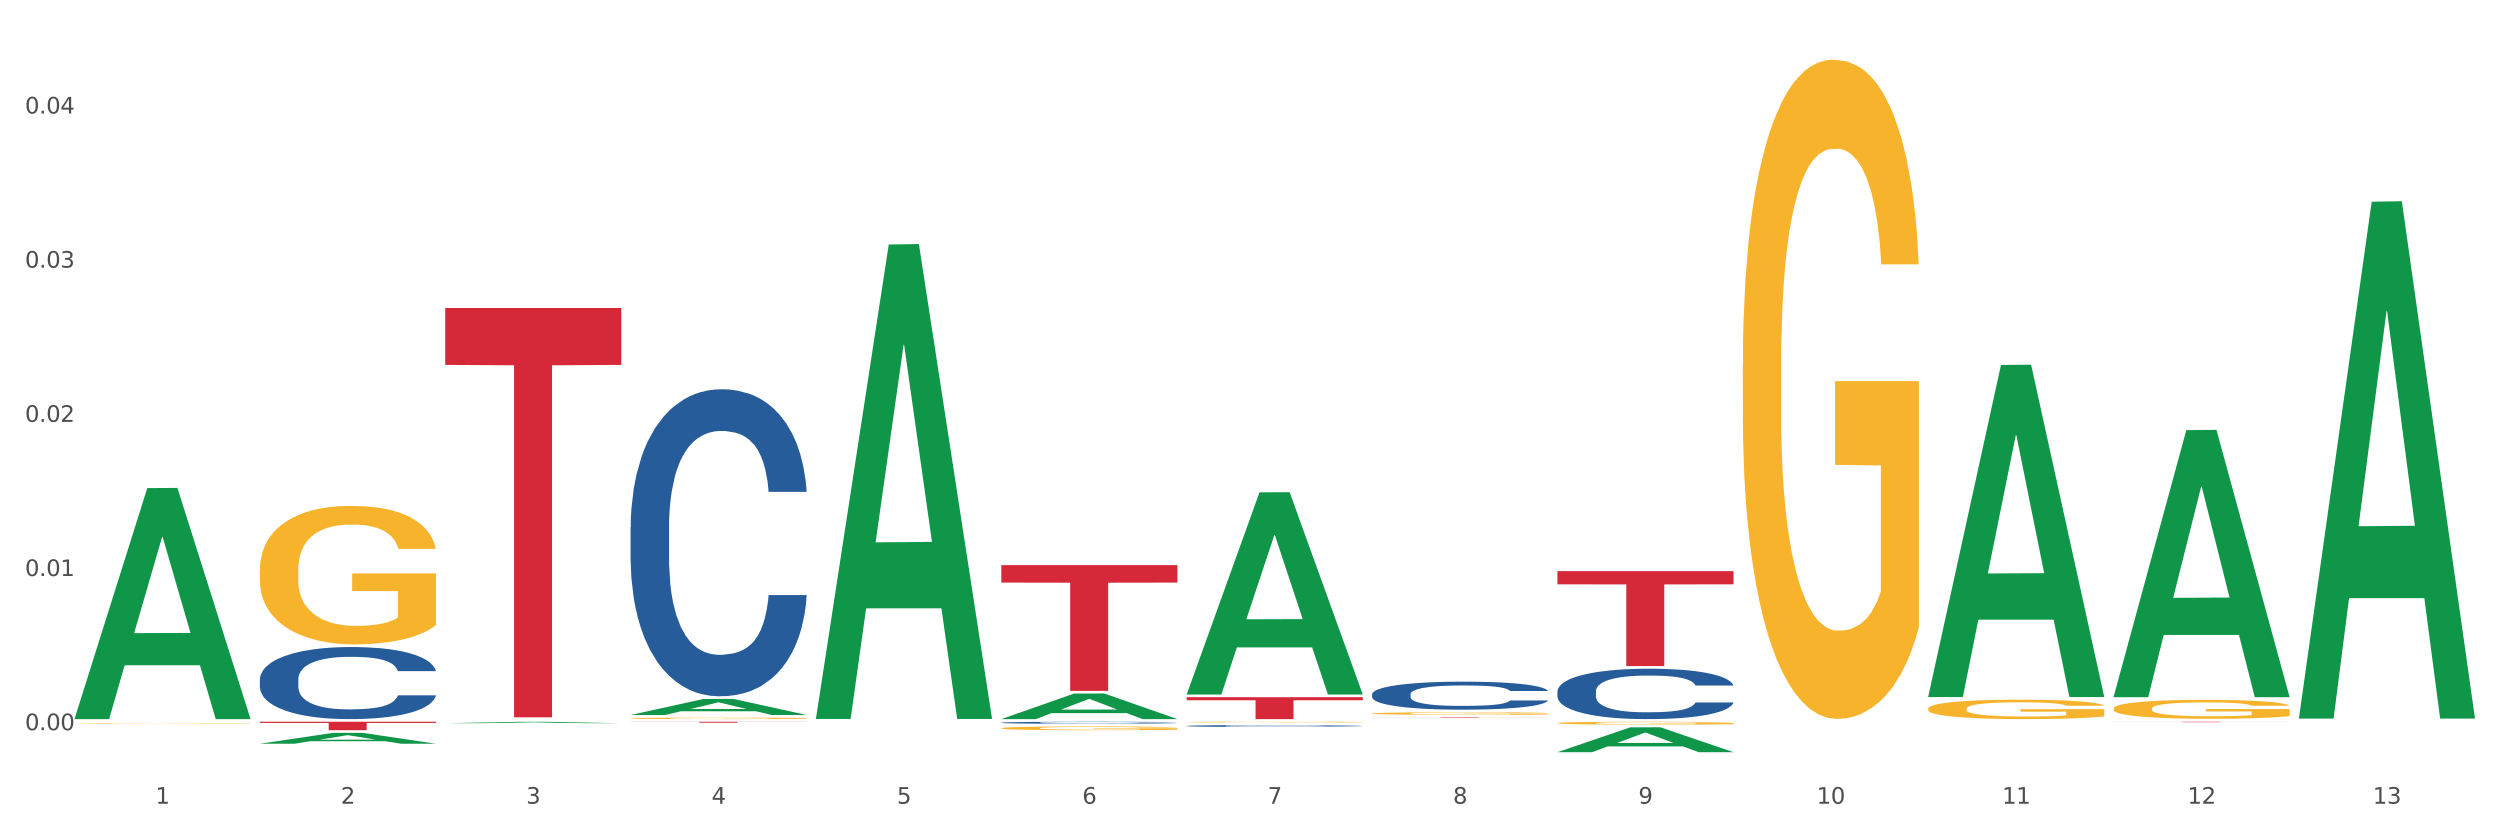 <?xml version="1.0" encoding="utf-8" standalone="no"?>
<!DOCTYPE svg PUBLIC "-//W3C//DTD SVG 1.1//EN"
  "http://www.w3.org/Graphics/SVG/1.1/DTD/svg11.dtd">
<svg xmlns:xlink="http://www.w3.org/1999/xlink" width="1080pt" height="360pt" viewBox="0 0 1080 360" xmlns="http://www.w3.org/2000/svg" version="1.1">
 <rect x="0" y="0" width="1080" height="360" fill="#333333" stroke="none"/>
 <defs>
  <style type="text/css">*{stroke-linejoin: round; stroke-linecap: butt}</style>
 </defs>
 <g id="figure_1">
  <g id="patch_1">
   <path d="M 0 360 
L 1080 360 
L 1080 0 
L 0 0 
z
" style="fill: #ffffff; stroke: #ffffff; stroke-linejoin: miter"/>
  </g>
  <g id="axes_1">
   <g id="matplotlib.axis_1">
    <g id="xtick_1">
     <g id="text_1">
      <!-- 1 -->
      <g style="fill: #4d4d4d" transform="translate(67.159 347.204) scale(0.096 -0.096)">
       <defs>
        <path id="DejaVuSans-31" d="M 794 531 
L 1825 531 
L 1825 4091 
L 703 3866 
L 703 4441 
L 1819 4666 
L 2450 4666 
L 2450 531 
L 3481 531 
L 3481 0 
L 794 0 
L 794 531 
z
" transform="scale(0.016)"/>
       </defs>
       <use xlink:href="#DejaVuSans-31"/>
      </g>
     </g>
    </g>
    <g id="xtick_2">
     <g id="text_2">
      <!-- 2 -->
      <g style="fill: #4d4d4d" transform="translate(147.238 347.204) scale(0.096 -0.096)">
       <defs>
        <path id="DejaVuSans-32" d="M 1228 531 
L 3431 531 
L 3431 0 
L 469 0 
L 469 531 
Q 828 903 1448 1529 
Q 2069 2156 2228 2338 
Q 2531 2678 2651 2914 
Q 2772 3150 2772 3378 
Q 2772 3750 2511 3984 
Q 2250 4219 1831 4219 
Q 1534 4219 1204 4116 
Q 875 4013 500 3803 
L 500 4441 
Q 881 4594 1212 4672 
Q 1544 4750 1819 4750 
Q 2544 4750 2975 4387 
Q 3406 4025 3406 3419 
Q 3406 3131 3298 2873 
Q 3191 2616 2906 2266 
Q 2828 2175 2409 1742 
Q 1991 1309 1228 531 
z
" transform="scale(0.016)"/>
       </defs>
       <use xlink:href="#DejaVuSans-32"/>
      </g>
     </g>
    </g>
    <g id="xtick_3">
     <g id="text_3">
      <!-- 3 -->
      <g style="fill: #4d4d4d" transform="translate(227.317 347.204) scale(0.096 -0.096)">
       <defs>
        <path id="DejaVuSans-33" d="M 2597 2516 
Q 3050 2419 3304 2112 
Q 3559 1806 3559 1356 
Q 3559 666 3084 287 
Q 2609 -91 1734 -91 
Q 1441 -91 1130 -33 
Q 819 25 488 141 
L 488 750 
Q 750 597 1062 519 
Q 1375 441 1716 441 
Q 2309 441 2620 675 
Q 2931 909 2931 1356 
Q 2931 1769 2642 2001 
Q 2353 2234 1838 2234 
L 1294 2234 
L 1294 2753 
L 1863 2753 
Q 2328 2753 2575 2939 
Q 2822 3125 2822 3475 
Q 2822 3834 2567 4026 
Q 2313 4219 1838 4219 
Q 1578 4219 1281 4162 
Q 984 4106 628 3988 
L 628 4550 
Q 988 4650 1302 4700 
Q 1616 4750 1894 4750 
Q 2613 4750 3031 4423 
Q 3450 4097 3450 3541 
Q 3450 3153 3228 2886 
Q 3006 2619 2597 2516 
z
" transform="scale(0.016)"/>
       </defs>
       <use xlink:href="#DejaVuSans-33"/>
      </g>
     </g>
    </g>
    <g id="xtick_4">
     <g id="text_4">
      <!-- 4 -->
      <g style="fill: #4d4d4d" transform="translate(307.396 347.204) scale(0.096 -0.096)">
       <defs>
        <path id="DejaVuSans-34" d="M 2419 4116 
L 825 1625 
L 2419 1625 
L 2419 4116 
z
M 2253 4666 
L 3047 4666 
L 3047 1625 
L 3713 1625 
L 3713 1100 
L 3047 1100 
L 3047 0 
L 2419 0 
L 2419 1100 
L 313 1100 
L 313 1709 
L 2253 4666 
z
" transform="scale(0.016)"/>
       </defs>
       <use xlink:href="#DejaVuSans-34"/>
      </g>
     </g>
    </g>
    <g id="xtick_5">
     <g id="text_5">
      <!-- 5 -->
      <g style="fill: #4d4d4d" transform="translate(387.475 347.204) scale(0.096 -0.096)">
       <defs>
        <path id="DejaVuSans-35" d="M 691 4666 
L 3169 4666 
L 3169 4134 
L 1269 4134 
L 1269 2991 
Q 1406 3038 1543 3061 
Q 1681 3084 1819 3084 
Q 2600 3084 3056 2656 
Q 3513 2228 3513 1497 
Q 3513 744 3044 326 
Q 2575 -91 1722 -91 
Q 1428 -91 1123 -41 
Q 819 9 494 109 
L 494 744 
Q 775 591 1075 516 
Q 1375 441 1709 441 
Q 2250 441 2565 725 
Q 2881 1009 2881 1497 
Q 2881 1984 2565 2268 
Q 2250 2553 1709 2553 
Q 1456 2553 1204 2497 
Q 953 2441 691 2322 
L 691 4666 
z
" transform="scale(0.016)"/>
       </defs>
       <use xlink:href="#DejaVuSans-35"/>
      </g>
     </g>
    </g>
    <g id="xtick_6">
     <g id="text_6">
      <!-- 6 -->
      <g style="fill: #4d4d4d" transform="translate(467.554 347.204) scale(0.096 -0.096)">
       <defs>
        <path id="DejaVuSans-36" d="M 2113 2584 
Q 1688 2584 1439 2293 
Q 1191 2003 1191 1497 
Q 1191 994 1439 701 
Q 1688 409 2113 409 
Q 2538 409 2786 701 
Q 3034 994 3034 1497 
Q 3034 2003 2786 2293 
Q 2538 2584 2113 2584 
z
M 3366 4563 
L 3366 3988 
Q 3128 4100 2886 4159 
Q 2644 4219 2406 4219 
Q 1781 4219 1451 3797 
Q 1122 3375 1075 2522 
Q 1259 2794 1537 2939 
Q 1816 3084 2150 3084 
Q 2853 3084 3261 2657 
Q 3669 2231 3669 1497 
Q 3669 778 3244 343 
Q 2819 -91 2113 -91 
Q 1303 -91 875 529 
Q 447 1150 447 2328 
Q 447 3434 972 4092 
Q 1497 4750 2381 4750 
Q 2619 4750 2861 4703 
Q 3103 4656 3366 4563 
z
" transform="scale(0.016)"/>
       </defs>
       <use xlink:href="#DejaVuSans-36"/>
      </g>
     </g>
    </g>
    <g id="xtick_7">
     <g id="text_7">
      <!-- 7 -->
      <g style="fill: #4d4d4d" transform="translate(547.634 347.204) scale(0.096 -0.096)">
       <defs>
        <path id="DejaVuSans-37" d="M 525 4666 
L 3525 4666 
L 3525 4397 
L 1831 0 
L 1172 0 
L 2766 4134 
L 525 4134 
L 525 4666 
z
" transform="scale(0.016)"/>
       </defs>
       <use xlink:href="#DejaVuSans-37"/>
      </g>
     </g>
    </g>
    <g id="xtick_8">
     <g id="text_8">
      <!-- 8 -->
      <g style="fill: #4d4d4d" transform="translate(627.713 347.204) scale(0.096 -0.096)">
       <defs>
        <path id="DejaVuSans-38" d="M 2034 2216 
Q 1584 2216 1326 1975 
Q 1069 1734 1069 1313 
Q 1069 891 1326 650 
Q 1584 409 2034 409 
Q 2484 409 2743 651 
Q 3003 894 3003 1313 
Q 3003 1734 2745 1975 
Q 2488 2216 2034 2216 
z
M 1403 2484 
Q 997 2584 770 2862 
Q 544 3141 544 3541 
Q 544 4100 942 4425 
Q 1341 4750 2034 4750 
Q 2731 4750 3128 4425 
Q 3525 4100 3525 3541 
Q 3525 3141 3298 2862 
Q 3072 2584 2669 2484 
Q 3125 2378 3379 2068 
Q 3634 1759 3634 1313 
Q 3634 634 3220 271 
Q 2806 -91 2034 -91 
Q 1263 -91 848 271 
Q 434 634 434 1313 
Q 434 1759 690 2068 
Q 947 2378 1403 2484 
z
M 1172 3481 
Q 1172 3119 1398 2916 
Q 1625 2713 2034 2713 
Q 2441 2713 2670 2916 
Q 2900 3119 2900 3481 
Q 2900 3844 2670 4047 
Q 2441 4250 2034 4250 
Q 1625 4250 1398 4047 
Q 1172 3844 1172 3481 
z
" transform="scale(0.016)"/>
       </defs>
       <use xlink:href="#DejaVuSans-38"/>
      </g>
     </g>
    </g>
    <g id="xtick_9">
     <g id="text_9">
      <!-- 9 -->
      <g style="fill: #4d4d4d" transform="translate(707.792 347.204) scale(0.096 -0.096)">
       <defs>
        <path id="DejaVuSans-39" d="M 703 97 
L 703 672 
Q 941 559 1184 500 
Q 1428 441 1663 441 
Q 2288 441 2617 861 
Q 2947 1281 2994 2138 
Q 2813 1869 2534 1725 
Q 2256 1581 1919 1581 
Q 1219 1581 811 2004 
Q 403 2428 403 3163 
Q 403 3881 828 4315 
Q 1253 4750 1959 4750 
Q 2769 4750 3195 4129 
Q 3622 3509 3622 2328 
Q 3622 1225 3098 567 
Q 2575 -91 1691 -91 
Q 1453 -91 1209 -44 
Q 966 3 703 97 
z
M 1959 2075 
Q 2384 2075 2632 2365 
Q 2881 2656 2881 3163 
Q 2881 3666 2632 3958 
Q 2384 4250 1959 4250 
Q 1534 4250 1286 3958 
Q 1038 3666 1038 3163 
Q 1038 2656 1286 2365 
Q 1534 2075 1959 2075 
z
" transform="scale(0.016)"/>
       </defs>
       <use xlink:href="#DejaVuSans-39"/>
      </g>
     </g>
    </g>
    <g id="xtick_10">
     <g id="text_10">
      <!-- 10 -->
      <g style="fill: #4d4d4d" transform="translate(784.817 347.204) scale(0.096 -0.096)">
       <defs>
        <path id="DejaVuSans-30" d="M 2034 4250 
Q 1547 4250 1301 3770 
Q 1056 3291 1056 2328 
Q 1056 1369 1301 889 
Q 1547 409 2034 409 
Q 2525 409 2770 889 
Q 3016 1369 3016 2328 
Q 3016 3291 2770 3770 
Q 2525 4250 2034 4250 
z
M 2034 4750 
Q 2819 4750 3233 4129 
Q 3647 3509 3647 2328 
Q 3647 1150 3233 529 
Q 2819 -91 2034 -91 
Q 1250 -91 836 529 
Q 422 1150 422 2328 
Q 422 3509 836 4129 
Q 1250 4750 2034 4750 
z
" transform="scale(0.016)"/>
       </defs>
       <use xlink:href="#DejaVuSans-31"/>
       <use xlink:href="#DejaVuSans-30" transform="translate(63.623 0)"/>
      </g>
     </g>
    </g>
    <g id="xtick_11">
     <g id="text_11">
      <!-- 11 -->
      <g style="fill: #4d4d4d" transform="translate(864.896 347.204) scale(0.096 -0.096)">
       <use xlink:href="#DejaVuSans-31"/>
       <use xlink:href="#DejaVuSans-31" transform="translate(63.623 0)"/>
      </g>
     </g>
    </g>
    <g id="xtick_12">
     <g id="text_12">
      <!-- 12 -->
      <g style="fill: #4d4d4d" transform="translate(944.975 347.204) scale(0.096 -0.096)">
       <use xlink:href="#DejaVuSans-31"/>
       <use xlink:href="#DejaVuSans-32" transform="translate(63.623 0)"/>
      </g>
     </g>
    </g>
    <g id="xtick_13">
     <g id="text_13">
      <!-- 13 -->
      <g style="fill: #4d4d4d" transform="translate(1025.054 347.204) scale(0.096 -0.096)">
       <use xlink:href="#DejaVuSans-31"/>
       <use xlink:href="#DejaVuSans-33" transform="translate(63.623 0)"/>
      </g>
     </g>
    </g>
    <g id="xtick_14"/>
    <g id="xtick_15"/>
    <g id="xtick_16"/>
    <g id="xtick_17"/>
    <g id="xtick_18"/>
    <g id="xtick_19"/>
    <g id="xtick_20"/>
    <g id="xtick_21"/>
    <g id="xtick_22"/>
    <g id="xtick_23"/>
    <g id="xtick_24"/>
    <g id="xtick_25"/>
   </g>
   <g id="matplotlib.axis_2">
    <g id="ytick_1">
     <g id="text_14">
      <!-- 0.00 -->
      <g style="fill: #4d4d4d" transform="translate(10.8 315.446) scale(0.096 -0.096)">
       <defs>
        <path id="DejaVuSans-2e" d="M 684 794 
L 1344 794 
L 1344 0 
L 684 0 
L 684 794 
z
" transform="scale(0.016)"/>
       </defs>
       <use xlink:href="#DejaVuSans-30"/>
       <use xlink:href="#DejaVuSans-2e" transform="translate(63.623 0)"/>
       <use xlink:href="#DejaVuSans-30" transform="translate(95.41 0)"/>
       <use xlink:href="#DejaVuSans-30" transform="translate(159.033 0)"/>
      </g>
     </g>
    </g>
    <g id="ytick_2">
     <g id="text_15">
      <!-- 0.01 -->
      <g style="fill: #4d4d4d" transform="translate(10.8 248.842) scale(0.096 -0.096)">
       <use xlink:href="#DejaVuSans-30"/>
       <use xlink:href="#DejaVuSans-2e" transform="translate(63.623 0)"/>
       <use xlink:href="#DejaVuSans-30" transform="translate(95.41 0)"/>
       <use xlink:href="#DejaVuSans-31" transform="translate(159.033 0)"/>
      </g>
     </g>
    </g>
    <g id="ytick_3">
     <g id="text_16">
      <!-- 0.02 -->
      <g style="fill: #4d4d4d" transform="translate(10.8 182.239) scale(0.096 -0.096)">
       <use xlink:href="#DejaVuSans-30"/>
       <use xlink:href="#DejaVuSans-2e" transform="translate(63.623 0)"/>
       <use xlink:href="#DejaVuSans-30" transform="translate(95.41 0)"/>
       <use xlink:href="#DejaVuSans-32" transform="translate(159.033 0)"/>
      </g>
     </g>
    </g>
    <g id="ytick_4">
     <g id="text_17">
      <!-- 0.03 -->
      <g style="fill: #4d4d4d" transform="translate(10.8 115.636) scale(0.096 -0.096)">
       <use xlink:href="#DejaVuSans-30"/>
       <use xlink:href="#DejaVuSans-2e" transform="translate(63.623 0)"/>
       <use xlink:href="#DejaVuSans-30" transform="translate(95.41 0)"/>
       <use xlink:href="#DejaVuSans-33" transform="translate(159.033 0)"/>
      </g>
     </g>
    </g>
    <g id="ytick_5">
     <g id="text_18">
      <!-- 0.04 -->
      <g style="fill: #4d4d4d" transform="translate(10.8 49.032) scale(0.096 -0.096)">
       <use xlink:href="#DejaVuSans-30"/>
       <use xlink:href="#DejaVuSans-2e" transform="translate(63.623 0)"/>
       <use xlink:href="#DejaVuSans-30" transform="translate(95.41 0)"/>
       <use xlink:href="#DejaVuSans-34" transform="translate(159.033 0)"/>
      </g>
     </g>
    </g>
    <g id="ytick_6"/>
    <g id="ytick_7"/>
    <g id="ytick_8"/>
    <g id="ytick_9"/>
   </g>
   <g id="PolyCollection_1">
    <path d="M 32.175 310.467 
L 32.253 310.373 
L 63.625 210.864 
L 76.644 210.771 
L 108.25 310.654 
L 93.192 310.654 
L 86.369 287.395 
L 53.978 287.395 
L 53.743 287.77 
L 47.155 310.654 
L 32.175 310.654 
L 32.175 310.467 
L 58.056 273.515 
L 82.291 273.421 
L 70.291 232.06 
L 70.134 231.873 
L 69.977 232.154 
L 57.978 273.421 
L 58.056 273.515 
L 32.175 310.467 
z
" clip-path="url(#pe16105d6b7)" style="fill: #109648"/>
    <path d="M 672.808 246.726 
L 748.883 246.726 
L 748.883 252.426 
L 718.958 252.465 
L 718.958 287.742 
L 702.553 287.742 
L 702.553 252.465 
L 672.808 252.426 
L 672.808 246.765 
L 672.808 246.726 
z
" clip-path="url(#pe16105d6b7)" style="fill: #d62839"/>
    <path d="M 592.729 309.943 
L 668.804 309.943 
L 668.804 309.973 
L 638.879 309.973 
L 638.879 310.154 
L 622.474 310.154 
L 622.474 309.973 
L 592.729 309.973 
L 592.729 309.943 
L 592.729 309.943 
z
" clip-path="url(#pe16105d6b7)" style="fill: #d62839"/>
    <path d="M 512.65 301.186 
L 588.725 301.186 
L 588.725 302.502 
L 558.8 302.511 
L 558.8 310.654 
L 542.395 310.654 
L 542.395 302.511 
L 512.65 302.502 
L 512.65 301.195 
L 512.65 301.186 
z
" clip-path="url(#pe16105d6b7)" style="fill: #d62839"/>
    <path d="M 432.571 244.134 
L 508.646 244.134 
L 508.646 251.681 
L 478.721 251.732 
L 478.721 298.447 
L 462.316 298.447 
L 462.316 251.732 
L 432.571 251.681 
L 432.571 244.185 
L 432.571 244.134 
z
" clip-path="url(#pe16105d6b7)" style="fill: #d62839"/>
    <path d="M 272.412 311.799 
L 348.488 311.799 
L 348.488 311.856 
L 318.562 311.856 
L 318.562 312.211 
L 302.157 312.211 
L 302.157 311.856 
L 272.412 311.856 
L 272.412 311.799 
L 272.412 311.799 
z
" clip-path="url(#pe16105d6b7)" style="fill: #d62839"/>
    <path d="M 192.333 133.066 
L 268.408 133.066 
L 268.408 157.636 
L 238.483 157.803 
L 238.483 309.876 
L 222.078 309.876 
L 222.078 157.803 
L 192.333 157.636 
L 192.333 133.232 
L 192.333 133.066 
z
" clip-path="url(#pe16105d6b7)" style="fill: #d62839"/>
    <path d="M 112.254 311.799 
L 188.329 311.799 
L 188.329 312.307 
L 158.404 312.311 
L 158.404 315.458 
L 141.999 315.458 
L 141.999 312.311 
L 112.254 312.307 
L 112.254 311.802 
L 112.254 311.799 
z
" clip-path="url(#pe16105d6b7)" style="fill: #d62839"/>
    <path d="M 112.254 293.508 
L 112.344 293.479 
L 112.344 292.683 
L 112.614 291.602 
L 113.603 289.612 
L 114.862 288.105 
L 117.02 286.342 
L 118.189 285.603 
L 119.718 284.778 
L 122.865 283.441 
L 126.462 282.304 
L 128.98 281.678 
L 130.868 281.28 
L 135.095 280.569 
L 137.523 280.257 
L 140.04 280.001 
L 142.199 279.83 
L 145.796 279.631 
L 148.673 279.546 
L 152 279.517 
L 154.788 279.546 
L 158.475 279.659 
L 163.87 280.001 
L 165.938 280.2 
L 168.726 280.541 
L 171.604 280.996 
L 173.942 281.451 
L 176.639 282.105 
L 179.427 282.958 
L 182.125 284.039 
L 184.013 285.034 
L 185.542 286.086 
L 186.891 287.366 
L 187.88 288.759 
L 188.329 289.925 
L 171.873 289.925 
L 171.424 288.873 
L 170.525 287.735 
L 169.625 286.967 
L 168.636 286.342 
L 167.107 285.631 
L 165.759 285.176 
L 163.51 284.636 
L 161.442 284.294 
L 159.734 284.095 
L 157.665 283.925 
L 153.259 283.754 
L 150.112 283.754 
L 148.134 283.811 
L 145.706 283.953 
L 143.637 284.152 
L 141.209 284.494 
L 139.321 284.863 
L 137.433 285.347 
L 136.354 285.688 
L 134.735 286.313 
L 133.656 286.825 
L 132.217 287.707 
L 131.408 288.332 
L 129.969 289.953 
L 129.34 291.147 
L 129.07 291.972 
L 128.89 292.882 
L 128.89 297.318 
L 129.43 299.309 
L 129.879 300.162 
L 130.599 301.128 
L 131.947 302.38 
L 133.926 303.602 
L 135.994 304.484 
L 137.702 305.024 
L 139.321 305.422 
L 140.94 305.735 
L 142.918 306.019 
L 144.537 306.19 
L 146.965 306.361 
L 149.842 306.446 
L 152.09 306.446 
L 156.676 306.304 
L 158.745 306.162 
L 160.723 305.963 
L 162.881 305.65 
L 164.59 305.309 
L 165.579 305.053 
L 167.197 304.512 
L 168.456 303.944 
L 169.535 303.29 
L 170.255 302.721 
L 171.064 301.868 
L 171.694 300.901 
L 171.873 300.389 
L 188.329 300.389 
L 187.97 301.413 
L 187.34 302.408 
L 186.081 303.745 
L 185.092 304.512 
L 183.563 305.451 
L 181.945 306.247 
L 179.697 307.128 
L 177.628 307.782 
L 175.47 308.351 
L 173.132 308.863 
L 168.906 309.574 
L 167.377 309.773 
L 164.14 310.114 
L 161.622 310.313 
L 157.935 310.512 
L 154.158 310.626 
L 150.202 310.654 
L 146.695 310.598 
L 142.828 310.427 
L 140.4 310.256 
L 137.702 310 
L 134.555 309.602 
L 131.588 309.119 
L 128.8 308.55 
L 126.192 307.896 
L 123.764 307.157 
L 120.617 305.934 
L 118.279 304.74 
L 116.57 303.631 
L 115.401 302.692 
L 114.232 301.498 
L 113.603 300.673 
L 112.614 298.683 
L 112.254 296.835 
L 112.254 293.508 
z
" clip-path="url(#pe16105d6b7)" style="fill: #255c99"/>
    <path d="M 272.412 227.756 
L 272.502 227.635 
L 272.502 224.243 
L 272.772 219.64 
L 273.761 211.16 
L 275.02 204.74 
L 277.178 197.23 
L 278.347 194.08 
L 279.876 190.567 
L 283.023 184.873 
L 286.62 180.028 
L 289.138 177.363 
L 291.027 175.667 
L 295.253 172.638 
L 297.681 171.306 
L 300.199 170.216 
L 302.357 169.489 
L 305.954 168.641 
L 308.831 168.277 
L 312.159 168.156 
L 314.946 168.277 
L 318.633 168.762 
L 324.028 170.216 
L 326.097 171.064 
L 328.884 172.517 
L 331.762 174.456 
L 334.1 176.394 
L 336.798 179.18 
L 339.585 182.814 
L 342.283 187.417 
L 344.171 191.657 
L 345.7 196.139 
L 347.049 201.591 
L 348.038 207.526 
L 348.488 212.493 
L 332.032 212.493 
L 331.582 208.011 
L 330.683 203.165 
L 329.784 199.895 
L 328.794 197.23 
L 327.266 194.201 
L 325.917 192.263 
L 323.669 189.961 
L 321.601 188.508 
L 319.892 187.66 
L 317.824 186.933 
L 313.418 186.206 
L 310.27 186.206 
L 308.292 186.448 
L 305.864 187.054 
L 303.796 187.902 
L 301.368 189.356 
L 299.479 190.93 
L 297.591 192.99 
L 296.512 194.443 
L 294.893 197.108 
L 293.814 199.289 
L 292.375 203.044 
L 291.566 205.709 
L 290.127 212.614 
L 289.498 217.702 
L 289.228 221.215 
L 289.048 225.091 
L 289.048 243.989 
L 289.588 252.469 
L 290.037 256.103 
L 290.757 260.222 
L 292.106 265.552 
L 294.084 270.761 
L 296.152 274.516 
L 297.861 276.818 
L 299.479 278.513 
L 301.098 279.846 
L 303.076 281.057 
L 304.695 281.784 
L 307.123 282.511 
L 310 282.874 
L 312.249 282.874 
L 316.835 282.269 
L 318.903 281.663 
L 320.881 280.815 
L 323.039 279.483 
L 324.748 278.029 
L 325.737 276.939 
L 327.356 274.637 
L 328.615 272.214 
L 329.694 269.428 
L 330.413 267.005 
L 331.222 263.371 
L 331.852 259.252 
L 332.032 257.072 
L 348.488 257.072 
L 348.128 261.433 
L 347.498 265.673 
L 346.24 271.366 
L 345.25 274.637 
L 343.722 278.635 
L 342.103 282.026 
L 339.855 285.782 
L 337.787 288.568 
L 335.629 290.991 
L 333.291 293.171 
L 329.064 296.2 
L 327.535 297.048 
L 324.298 298.501 
L 321.78 299.349 
L 318.094 300.197 
L 314.317 300.682 
L 310.36 300.803 
L 306.853 300.561 
L 302.986 299.834 
L 300.558 299.107 
L 297.861 298.017 
L 294.713 296.321 
L 291.746 294.261 
L 288.958 291.839 
L 286.351 289.052 
L 283.923 285.903 
L 280.775 280.694 
L 278.437 275.606 
L 276.729 270.882 
L 275.56 266.884 
L 274.391 261.796 
L 273.761 258.283 
L 272.772 249.804 
L 272.412 241.93 
L 272.412 227.756 
z
" clip-path="url(#pe16105d6b7)" style="fill: #255c99"/>
    <path d="M 432.571 312.193 
L 432.661 312.193 
L 432.661 312.17 
L 432.93 312.14 
L 433.92 312.083 
L 435.179 312.041 
L 437.337 311.991 
L 438.506 311.97 
L 440.034 311.947 
L 443.182 311.909 
L 446.779 311.877 
L 449.297 311.86 
L 451.185 311.848 
L 455.411 311.828 
L 457.839 311.819 
L 460.357 311.812 
L 462.515 311.807 
L 466.112 311.802 
L 468.99 311.799 
L 472.317 311.799 
L 475.105 311.799 
L 478.791 311.803 
L 484.187 311.812 
L 486.255 311.818 
L 489.043 311.827 
L 491.92 311.84 
L 494.258 311.853 
L 496.956 311.872 
L 499.744 311.896 
L 502.441 311.926 
L 504.33 311.954 
L 505.858 311.984 
L 507.207 312.02 
L 508.196 312.059 
L 508.646 312.092 
L 492.19 312.092 
L 491.74 312.063 
L 490.841 312.031 
L 489.942 312.009 
L 488.953 311.991 
L 487.424 311.971 
L 486.075 311.958 
L 483.827 311.943 
L 481.759 311.933 
L 480.05 311.928 
L 477.982 311.923 
L 473.576 311.918 
L 470.429 311.918 
L 468.45 311.92 
L 466.022 311.924 
L 463.954 311.929 
L 461.526 311.939 
L 459.638 311.949 
L 457.749 311.963 
L 456.67 311.973 
L 455.052 311.99 
L 453.973 312.005 
L 452.534 312.03 
L 451.724 312.047 
L 450.286 312.093 
L 449.656 312.127 
L 449.386 312.15 
L 449.207 312.176 
L 449.207 312.301 
L 449.746 312.357 
L 450.196 312.381 
L 450.915 312.408 
L 452.264 312.444 
L 454.242 312.478 
L 456.311 312.503 
L 458.019 312.518 
L 459.638 312.53 
L 461.256 312.539 
L 463.235 312.547 
L 464.853 312.551 
L 467.281 312.556 
L 470.159 312.559 
L 472.407 312.559 
L 476.993 312.555 
L 479.061 312.551 
L 481.039 312.545 
L 483.198 312.536 
L 484.906 312.526 
L 485.895 312.519 
L 487.514 312.504 
L 488.773 312.488 
L 489.852 312.469 
L 490.571 312.453 
L 491.381 312.429 
L 492.01 312.402 
L 492.19 312.388 
L 508.646 312.388 
L 508.286 312.417 
L 507.657 312.445 
L 506.398 312.482 
L 505.409 312.504 
L 503.88 312.53 
L 502.261 312.553 
L 500.013 312.578 
L 497.945 312.596 
L 495.787 312.612 
L 493.449 312.627 
L 489.222 312.647 
L 487.694 312.652 
L 484.457 312.662 
L 481.939 312.668 
L 478.252 312.673 
L 474.475 312.677 
L 470.518 312.677 
L 467.011 312.676 
L 463.145 312.671 
L 460.717 312.666 
L 458.019 312.659 
L 454.872 312.648 
L 451.904 312.634 
L 449.117 312.618 
L 446.509 312.599 
L 444.081 312.579 
L 440.934 312.544 
L 438.596 312.51 
L 436.887 312.479 
L 435.718 312.453 
L 434.549 312.419 
L 433.92 312.396 
L 432.93 312.339 
L 432.571 312.287 
L 432.571 312.193 
z
" clip-path="url(#pe16105d6b7)" style="fill: #255c99"/>
    <path d="M 512.65 313.605 
L 512.74 313.604 
L 512.74 313.583 
L 513.01 313.555 
L 513.999 313.502 
L 515.258 313.462 
L 517.416 313.416 
L 518.585 313.396 
L 520.114 313.375 
L 523.261 313.34 
L 526.858 313.31 
L 529.376 313.293 
L 531.264 313.283 
L 535.49 313.264 
L 537.918 313.256 
L 540.436 313.249 
L 542.594 313.244 
L 546.191 313.239 
L 549.069 313.237 
L 552.396 313.236 
L 555.184 313.237 
L 558.871 313.24 
L 564.266 313.249 
L 566.334 313.254 
L 569.122 313.263 
L 571.999 313.275 
L 574.337 313.287 
L 577.035 313.304 
L 579.823 313.327 
L 582.52 313.355 
L 584.409 313.381 
L 585.937 313.409 
L 587.286 313.443 
L 588.275 313.48 
L 588.725 313.51 
L 572.269 313.51 
L 571.819 313.483 
L 570.92 313.453 
L 570.021 313.432 
L 569.032 313.416 
L 567.503 313.397 
L 566.154 313.385 
L 563.906 313.371 
L 561.838 313.362 
L 560.129 313.357 
L 558.061 313.352 
L 553.655 313.348 
L 550.508 313.348 
L 548.529 313.349 
L 546.101 313.353 
L 544.033 313.358 
L 541.605 313.367 
L 539.717 313.377 
L 537.828 313.39 
L 536.749 313.399 
L 535.131 313.415 
L 534.052 313.429 
L 532.613 313.452 
L 531.804 313.468 
L 530.365 313.511 
L 529.735 313.543 
L 529.466 313.564 
L 529.286 313.588 
L 529.286 313.705 
L 529.825 313.758 
L 530.275 313.78 
L 530.994 313.806 
L 532.343 313.839 
L 534.321 313.871 
L 536.39 313.894 
L 538.098 313.908 
L 539.717 313.919 
L 541.335 313.927 
L 543.314 313.935 
L 544.932 313.939 
L 547.36 313.944 
L 550.238 313.946 
L 552.486 313.946 
L 557.072 313.942 
L 559.14 313.938 
L 561.119 313.933 
L 563.277 313.925 
L 564.985 313.916 
L 565.974 313.909 
L 567.593 313.895 
L 568.852 313.88 
L 569.931 313.863 
L 570.65 313.848 
L 571.46 313.825 
L 572.089 313.8 
L 572.269 313.786 
L 588.725 313.786 
L 588.365 313.813 
L 587.736 313.839 
L 586.477 313.875 
L 585.488 313.895 
L 583.959 313.92 
L 582.341 313.941 
L 580.092 313.964 
L 578.024 313.981 
L 575.866 313.996 
L 573.528 314.01 
L 569.302 314.028 
L 567.773 314.034 
L 564.536 314.043 
L 562.018 314.048 
L 558.331 314.053 
L 554.554 314.056 
L 550.598 314.057 
L 547.091 314.055 
L 543.224 314.051 
L 540.796 314.046 
L 538.098 314.04 
L 534.951 314.029 
L 531.983 314.016 
L 529.196 314.001 
L 526.588 313.984 
L 524.16 313.965 
L 521.013 313.932 
L 518.675 313.901 
L 516.966 313.872 
L 515.797 313.847 
L 514.628 313.815 
L 513.999 313.794 
L 513.01 313.741 
L 512.65 313.693 
L 512.65 313.605 
z
" clip-path="url(#pe16105d6b7)" style="fill: #255c99"/>
    <path d="M 592.729 299.915 
L 592.819 299.904 
L 592.819 299.595 
L 593.089 299.175 
L 594.078 298.401 
L 595.337 297.816 
L 597.495 297.131 
L 598.664 296.844 
L 600.193 296.523 
L 603.34 296.004 
L 606.937 295.562 
L 609.455 295.319 
L 611.343 295.164 
L 615.57 294.888 
L 617.998 294.766 
L 620.515 294.667 
L 622.674 294.601 
L 626.27 294.523 
L 629.148 294.49 
L 632.475 294.479 
L 635.263 294.49 
L 638.95 294.534 
L 644.345 294.667 
L 646.413 294.744 
L 649.201 294.877 
L 652.078 295.054 
L 654.417 295.23 
L 657.114 295.485 
L 659.902 295.816 
L 662.6 296.236 
L 664.488 296.623 
L 666.017 297.031 
L 667.365 297.529 
L 668.355 298.07 
L 668.804 298.523 
L 652.348 298.523 
L 651.899 298.114 
L 650.999 297.672 
L 650.1 297.374 
L 649.111 297.131 
L 647.582 296.855 
L 646.233 296.678 
L 643.985 296.468 
L 641.917 296.335 
L 640.209 296.258 
L 638.14 296.192 
L 633.734 296.125 
L 630.587 296.125 
L 628.608 296.147 
L 626.181 296.203 
L 624.112 296.28 
L 621.684 296.413 
L 619.796 296.556 
L 617.908 296.744 
L 616.829 296.877 
L 615.21 297.12 
L 614.131 297.319 
L 612.692 297.661 
L 611.883 297.904 
L 610.444 298.534 
L 609.814 298.998 
L 609.545 299.318 
L 609.365 299.672 
L 609.365 301.396 
L 609.904 302.169 
L 610.354 302.5 
L 611.073 302.876 
L 612.422 303.362 
L 614.401 303.837 
L 616.469 304.18 
L 618.177 304.39 
L 619.796 304.544 
L 621.415 304.666 
L 623.393 304.776 
L 625.012 304.843 
L 627.439 304.909 
L 630.317 304.942 
L 632.565 304.942 
L 637.151 304.887 
L 639.219 304.832 
L 641.198 304.754 
L 643.356 304.633 
L 645.064 304.5 
L 646.054 304.401 
L 647.672 304.191 
L 648.931 303.97 
L 650.01 303.716 
L 650.73 303.495 
L 651.539 303.163 
L 652.168 302.788 
L 652.348 302.589 
L 668.804 302.589 
L 668.445 302.987 
L 667.815 303.373 
L 666.556 303.893 
L 665.567 304.191 
L 664.038 304.555 
L 662.42 304.865 
L 660.172 305.207 
L 658.103 305.461 
L 655.945 305.682 
L 653.607 305.881 
L 649.381 306.158 
L 647.852 306.235 
L 644.615 306.367 
L 642.097 306.445 
L 638.41 306.522 
L 634.633 306.566 
L 630.677 306.577 
L 627.17 306.555 
L 623.303 306.489 
L 620.875 306.423 
L 618.177 306.323 
L 615.03 306.169 
L 612.063 305.981 
L 609.275 305.76 
L 606.667 305.506 
L 604.239 305.218 
L 601.092 304.743 
L 598.754 304.279 
L 597.045 303.848 
L 595.876 303.484 
L 594.707 303.02 
L 594.078 302.699 
L 593.089 301.926 
L 592.729 301.208 
L 592.729 299.915 
z
" clip-path="url(#pe16105d6b7)" style="fill: #255c99"/>
    <path d="M 672.808 298.667 
L 672.898 298.647 
L 672.898 298.09 
L 673.168 297.335 
L 674.157 295.943 
L 675.416 294.89 
L 677.574 293.657 
L 678.743 293.14 
L 680.272 292.564 
L 683.419 291.629 
L 687.016 290.834 
L 689.534 290.397 
L 691.422 290.119 
L 695.649 289.622 
L 698.077 289.403 
L 700.595 289.224 
L 702.753 289.105 
L 706.35 288.965 
L 709.227 288.906 
L 712.554 288.886 
L 715.342 288.906 
L 719.029 288.985 
L 724.424 289.224 
L 726.492 289.363 
L 729.28 289.602 
L 732.158 289.92 
L 734.496 290.238 
L 737.193 290.695 
L 739.981 291.291 
L 742.679 292.047 
L 744.567 292.743 
L 746.096 293.478 
L 747.445 294.373 
L 748.434 295.347 
L 748.883 296.162 
L 732.427 296.162 
L 731.978 295.426 
L 731.079 294.631 
L 730.179 294.094 
L 729.19 293.657 
L 727.661 293.16 
L 726.313 292.842 
L 724.065 292.464 
L 721.996 292.226 
L 720.288 292.087 
L 718.22 291.967 
L 713.813 291.848 
L 710.666 291.848 
L 708.688 291.888 
L 706.26 291.987 
L 704.191 292.126 
L 701.764 292.365 
L 699.875 292.623 
L 697.987 292.961 
L 696.908 293.2 
L 695.289 293.637 
L 694.21 293.995 
L 692.771 294.611 
L 691.962 295.049 
L 690.523 296.182 
L 689.894 297.017 
L 689.624 297.593 
L 689.444 298.23 
L 689.444 301.331 
L 689.984 302.722 
L 690.433 303.319 
L 691.153 303.995 
L 692.501 304.869 
L 694.48 305.724 
L 696.548 306.341 
L 698.257 306.718 
L 699.875 306.997 
L 701.494 307.215 
L 703.472 307.414 
L 705.091 307.533 
L 707.519 307.653 
L 710.396 307.712 
L 712.644 307.712 
L 717.23 307.613 
L 719.299 307.513 
L 721.277 307.374 
L 723.435 307.156 
L 725.144 306.917 
L 726.133 306.738 
L 727.751 306.36 
L 729.01 305.963 
L 730.089 305.506 
L 730.809 305.108 
L 731.618 304.512 
L 732.248 303.836 
L 732.427 303.478 
L 748.883 303.478 
L 748.524 304.193 
L 747.894 304.889 
L 746.635 305.824 
L 745.646 306.36 
L 744.117 307.016 
L 742.499 307.573 
L 740.251 308.189 
L 738.183 308.647 
L 736.024 309.044 
L 733.686 309.402 
L 729.46 309.899 
L 727.931 310.038 
L 724.694 310.277 
L 722.176 310.416 
L 718.489 310.555 
L 714.713 310.635 
L 710.756 310.654 
L 707.249 310.615 
L 703.382 310.495 
L 700.954 310.376 
L 698.257 310.197 
L 695.109 309.919 
L 692.142 309.581 
L 689.354 309.183 
L 686.746 308.726 
L 684.318 308.209 
L 681.171 307.354 
L 678.833 306.519 
L 677.125 305.744 
L 675.956 305.088 
L 674.787 304.253 
L 674.157 303.677 
L 673.168 302.285 
L 672.808 300.993 
L 672.808 298.667 
z
" clip-path="url(#pe16105d6b7)" style="fill: #255c99"/>
    <path d="M 913.046 306.115 
L 913.135 306.107 
L 913.135 305.839 
L 913.315 305.608 
L 914.213 305.048 
L 915.561 304.586 
L 916.549 304.34 
L 917.537 304.138 
L 918.704 303.937 
L 920.141 303.728 
L 922.746 303.422 
L 924.363 303.266 
L 926.339 303.102 
L 929.931 302.863 
L 932.536 302.729 
L 935.231 302.617 
L 939.632 302.483 
L 942.506 302.423 
L 945.559 302.378 
L 949.242 302.349 
L 952.026 302.341 
L 958.134 302.363 
L 963.343 302.431 
L 965.858 302.483 
L 969.092 302.572 
L 970.798 302.632 
L 973.582 302.751 
L 976.457 302.908 
L 978.433 303.042 
L 981.397 303.296 
L 983.642 303.549 
L 985.708 303.862 
L 986.786 304.079 
L 987.594 304.28 
L 988.312 304.511 
L 989.031 304.877 
L 972.864 304.877 
L 972.235 304.616 
L 971.247 304.37 
L 969.81 304.131 
L 968.553 303.982 
L 966.397 303.795 
L 964.421 303.676 
L 962.355 303.587 
L 959.84 303.512 
L 957.864 303.475 
L 955.08 303.445 
L 949.601 303.452 
L 945.919 303.512 
L 943.404 303.587 
L 941.787 303.654 
L 940.35 303.728 
L 938.733 303.833 
L 936.847 303.989 
L 935.5 304.131 
L 934.153 304.31 
L 933.075 304.489 
L 932.087 304.698 
L 931.279 304.921 
L 930.65 305.153 
L 930.111 305.436 
L 929.662 305.906 
L 929.662 306.928 
L 929.841 307.159 
L 930.291 307.465 
L 930.829 307.696 
L 931.728 307.972 
L 932.536 308.158 
L 934.063 308.427 
L 935.769 308.65 
L 937.117 308.792 
L 938.464 308.911 
L 940.799 309.075 
L 943.404 309.21 
L 945.649 309.292 
L 948.703 309.366 
L 950.769 309.396 
L 952.565 309.411 
L 956.966 309.411 
L 960.11 309.389 
L 963.613 309.337 
L 966.307 309.269 
L 968.553 309.187 
L 971.068 309.053 
L 972.684 308.926 
L 972.684 307.368 
L 952.925 307.36 
L 952.925 306.324 
L 989.121 306.324 
L 989.121 309.366 
L 987.594 309.523 
L 985.887 309.665 
L 984.091 309.791 
L 981.397 309.948 
L 978.163 310.097 
L 975.289 310.202 
L 972.235 310.291 
L 968.643 310.373 
L 963.972 310.448 
L 961.098 310.478 
L 957.505 310.5 
L 953.284 310.507 
L 949.601 310.492 
L 946.009 310.455 
L 942.236 310.388 
L 938.554 310.291 
L 935.769 310.194 
L 932.985 310.075 
L 930.021 309.918 
L 927.686 309.769 
L 925.89 309.635 
L 923.914 309.463 
L 921.758 309.24 
L 920.141 309.038 
L 918.704 308.829 
L 917.177 308.561 
L 916.099 308.33 
L 915.022 308.039 
L 914.393 307.823 
L 913.674 307.487 
L 913.135 307.017 
L 913.046 306.115 
z
" clip-path="url(#pe16105d6b7)" style="fill: #f7b32b"/>
    <path d="M 832.967 306.148 
L 833.056 306.141 
L 833.056 305.865 
L 833.236 305.628 
L 834.134 305.055 
L 835.481 304.58 
L 836.469 304.328 
L 837.457 304.121 
L 838.625 303.915 
L 840.062 303.7 
L 842.667 303.387 
L 844.283 303.226 
L 846.259 303.058 
L 849.852 302.813 
L 852.457 302.675 
L 855.151 302.561 
L 859.552 302.423 
L 862.427 302.362 
L 865.48 302.316 
L 869.163 302.285 
L 871.947 302.277 
L 878.055 302.3 
L 883.264 302.369 
L 885.779 302.423 
L 889.012 302.515 
L 890.719 302.576 
L 893.503 302.698 
L 896.377 302.859 
L 898.353 302.997 
L 901.317 303.257 
L 903.563 303.517 
L 905.629 303.838 
L 906.706 304.06 
L 907.515 304.267 
L 908.233 304.504 
L 908.952 304.879 
L 892.785 304.879 
L 892.156 304.611 
L 891.168 304.358 
L 889.731 304.114 
L 888.474 303.961 
L 886.318 303.769 
L 884.342 303.647 
L 882.276 303.555 
L 879.761 303.479 
L 877.785 303.44 
L 875.001 303.41 
L 869.522 303.417 
L 865.84 303.479 
L 863.325 303.555 
L 861.708 303.624 
L 860.271 303.7 
L 858.654 303.808 
L 856.768 303.968 
L 855.421 304.114 
L 854.074 304.297 
L 852.996 304.481 
L 852.008 304.695 
L 851.199 304.924 
L 850.571 305.162 
L 850.032 305.452 
L 849.583 305.934 
L 849.583 306.982 
L 849.762 307.22 
L 850.211 307.533 
L 850.75 307.77 
L 851.648 308.053 
L 852.457 308.245 
L 853.984 308.52 
L 855.69 308.75 
L 857.038 308.895 
L 858.385 309.017 
L 860.72 309.186 
L 863.325 309.323 
L 865.57 309.407 
L 868.624 309.484 
L 870.69 309.515 
L 872.486 309.53 
L 876.887 309.53 
L 880.031 309.507 
L 883.534 309.453 
L 886.228 309.385 
L 888.474 309.3 
L 890.988 309.163 
L 892.605 309.033 
L 892.605 307.434 
L 872.845 307.426 
L 872.845 306.363 
L 909.042 306.363 
L 909.042 309.484 
L 907.515 309.645 
L 905.808 309.79 
L 904.012 309.92 
L 901.317 310.081 
L 898.084 310.234 
L 895.21 310.341 
L 892.156 310.433 
L 888.563 310.517 
L 883.893 310.593 
L 881.019 310.624 
L 877.426 310.647 
L 873.205 310.654 
L 869.522 310.639 
L 865.929 310.601 
L 862.157 310.532 
L 858.475 310.433 
L 855.69 310.333 
L 852.906 310.211 
L 849.942 310.05 
L 847.607 309.897 
L 845.81 309.759 
L 843.834 309.583 
L 841.679 309.354 
L 840.062 309.147 
L 838.625 308.933 
L 837.098 308.658 
L 836.02 308.421 
L 834.942 308.122 
L 834.314 307.9 
L 833.595 307.556 
L 833.056 307.074 
L 832.967 306.148 
z
" clip-path="url(#pe16105d6b7)" style="fill: #f7b32b"/>
    <path d="M 752.887 157.377 
L 752.977 157.117 
L 752.977 147.753 
L 753.157 139.69 
L 754.055 120.181 
L 755.402 104.054 
L 756.39 95.47 
L 757.378 88.447 
L 758.546 81.424 
L 759.983 74.141 
L 762.588 63.476 
L 764.204 58.014 
L 766.18 52.291 
L 769.773 43.967 
L 772.378 39.285 
L 775.072 35.384 
L 779.473 30.702 
L 782.347 28.621 
L 785.401 27.06 
L 789.084 26.02 
L 791.868 25.759 
L 797.976 26.54 
L 803.185 28.881 
L 805.7 30.702 
L 808.933 33.823 
L 810.64 35.904 
L 813.424 40.066 
L 816.298 45.528 
L 818.274 50.21 
L 821.238 59.054 
L 823.484 67.898 
L 825.549 78.823 
L 826.627 86.366 
L 827.436 93.389 
L 828.154 101.453 
L 828.873 114.198 
L 812.706 114.198 
L 812.077 105.094 
L 811.089 96.511 
L 809.652 88.187 
L 808.394 82.985 
L 806.239 76.482 
L 804.263 72.32 
L 802.197 69.199 
L 799.682 66.597 
L 797.706 65.297 
L 794.922 64.256 
L 789.443 64.517 
L 785.76 66.597 
L 783.246 69.199 
L 781.629 71.54 
L 780.192 74.141 
L 778.575 77.782 
L 776.689 83.245 
L 775.342 88.187 
L 773.994 94.43 
L 772.917 100.672 
L 771.929 107.956 
L 771.12 115.759 
L 770.492 123.823 
L 769.953 133.707 
L 769.504 150.094 
L 769.504 185.73 
L 769.683 193.793 
L 770.132 204.458 
L 770.671 212.522 
L 771.569 222.146 
L 772.378 228.649 
L 773.905 238.013 
L 775.611 245.816 
L 776.958 250.758 
L 778.306 254.92 
L 780.641 260.643 
L 783.246 265.325 
L 785.491 268.186 
L 788.545 270.787 
L 790.611 271.828 
L 792.407 272.348 
L 796.808 272.348 
L 799.952 271.567 
L 803.454 269.747 
L 806.149 267.406 
L 808.394 264.544 
L 810.909 259.862 
L 812.526 255.44 
L 812.526 201.076 
L 792.766 200.816 
L 792.766 164.66 
L 828.963 164.66 
L 828.963 270.787 
L 827.436 276.25 
L 825.729 281.192 
L 823.933 285.614 
L 821.238 291.076 
L 818.005 296.278 
L 815.131 299.92 
L 812.077 303.041 
L 808.484 305.903 
L 803.814 308.504 
L 800.94 309.544 
L 797.347 310.324 
L 793.125 310.585 
L 789.443 310.064 
L 785.85 308.764 
L 782.078 306.423 
L 778.395 303.041 
L 775.611 299.66 
L 772.827 295.498 
L 769.863 290.036 
L 767.528 284.833 
L 765.731 280.151 
L 763.755 274.169 
L 761.6 266.365 
L 759.983 259.342 
L 758.546 252.059 
L 757.019 242.695 
L 755.941 234.631 
L 754.863 224.487 
L 754.235 216.943 
L 753.516 205.238 
L 752.977 188.851 
L 752.887 157.377 
z
" clip-path="url(#pe16105d6b7)" style="fill: #f7b32b"/>
    <path d="M 672.808 312.375 
L 672.898 312.374 
L 672.898 312.333 
L 673.078 312.298 
L 673.976 312.212 
L 675.323 312.142 
L 676.311 312.104 
L 677.299 312.073 
L 678.467 312.042 
L 679.904 312.011 
L 682.508 311.964 
L 684.125 311.94 
L 686.101 311.915 
L 689.694 311.878 
L 692.299 311.858 
L 694.993 311.841 
L 699.394 311.82 
L 702.268 311.811 
L 705.322 311.804 
L 709.005 311.8 
L 711.789 311.799 
L 717.896 311.802 
L 723.106 311.812 
L 725.621 311.82 
L 728.854 311.834 
L 730.561 311.843 
L 733.345 311.861 
L 736.219 311.885 
L 738.195 311.906 
L 741.159 311.944 
L 743.405 311.983 
L 745.47 312.031 
L 746.548 312.064 
L 747.357 312.095 
L 748.075 312.13 
L 748.794 312.186 
L 732.626 312.186 
L 731.998 312.146 
L 731.01 312.109 
L 729.573 312.072 
L 728.315 312.049 
L 726.16 312.021 
L 724.184 312.003 
L 722.118 311.989 
L 719.603 311.978 
L 717.627 311.972 
L 714.843 311.967 
L 709.364 311.968 
L 705.681 311.978 
L 703.166 311.989 
L 701.55 311.999 
L 700.113 312.011 
L 698.496 312.026 
L 696.61 312.05 
L 695.263 312.072 
L 693.915 312.099 
L 692.837 312.127 
L 691.849 312.159 
L 691.041 312.193 
L 690.412 312.228 
L 689.873 312.271 
L 689.424 312.343 
L 689.424 312.499 
L 689.604 312.535 
L 690.053 312.581 
L 690.592 312.617 
L 691.49 312.659 
L 692.299 312.687 
L 693.825 312.728 
L 695.532 312.763 
L 696.879 312.784 
L 698.226 312.802 
L 700.562 312.828 
L 703.166 312.848 
L 705.412 312.861 
L 708.466 312.872 
L 710.531 312.877 
L 712.328 312.879 
L 716.729 312.879 
L 719.872 312.875 
L 723.375 312.867 
L 726.07 312.857 
L 728.315 312.845 
L 730.83 312.824 
L 732.447 312.805 
L 732.447 312.567 
L 712.687 312.565 
L 712.687 312.407 
L 748.883 312.407 
L 748.883 312.872 
L 747.357 312.896 
L 745.65 312.918 
L 743.854 312.937 
L 741.159 312.961 
L 737.926 312.984 
L 735.052 313 
L 731.998 313.013 
L 728.405 313.026 
L 723.735 313.037 
L 720.86 313.042 
L 717.268 313.045 
L 713.046 313.046 
L 709.364 313.044 
L 705.771 313.038 
L 701.999 313.028 
L 698.316 313.013 
L 695.532 312.998 
L 692.748 312.98 
L 689.784 312.956 
L 687.448 312.934 
L 685.652 312.913 
L 683.676 312.887 
L 681.52 312.853 
L 679.904 312.822 
L 678.467 312.79 
L 676.94 312.749 
L 675.862 312.714 
L 674.784 312.669 
L 674.155 312.636 
L 673.437 312.585 
L 672.898 312.513 
L 672.808 312.375 
z
" clip-path="url(#pe16105d6b7)" style="fill: #f7b32b"/>
    <path d="M 592.729 308.219 
L 592.819 308.218 
L 592.819 308.183 
L 592.999 308.153 
L 593.897 308.079 
L 595.244 308.018 
L 596.232 307.985 
L 597.22 307.959 
L 598.388 307.932 
L 599.825 307.905 
L 602.429 307.864 
L 604.046 307.844 
L 606.022 307.822 
L 609.615 307.79 
L 612.219 307.773 
L 614.914 307.758 
L 619.315 307.74 
L 622.189 307.732 
L 625.243 307.726 
L 628.925 307.722 
L 631.71 307.722 
L 637.817 307.724 
L 643.027 307.733 
L 645.542 307.74 
L 648.775 307.752 
L 650.482 307.76 
L 653.266 307.776 
L 656.14 307.796 
L 658.116 307.814 
L 661.08 307.847 
L 663.325 307.881 
L 665.391 307.922 
L 666.469 307.951 
L 667.277 307.977 
L 667.996 308.008 
L 668.714 308.056 
L 652.547 308.056 
L 651.919 308.022 
L 650.931 307.989 
L 649.494 307.958 
L 648.236 307.938 
L 646.08 307.913 
L 644.105 307.898 
L 642.039 307.886 
L 639.524 307.876 
L 637.548 307.871 
L 634.764 307.867 
L 629.285 307.868 
L 625.602 307.876 
L 623.087 307.886 
L 621.471 307.895 
L 620.033 307.905 
L 618.417 307.918 
L 616.531 307.939 
L 615.183 307.958 
L 613.836 307.981 
L 612.758 308.005 
L 611.77 308.032 
L 610.962 308.062 
L 610.333 308.093 
L 609.794 308.13 
L 609.345 308.192 
L 609.345 308.327 
L 609.525 308.357 
L 609.974 308.398 
L 610.513 308.428 
L 611.411 308.464 
L 612.219 308.489 
L 613.746 308.525 
L 615.453 308.554 
L 616.8 308.573 
L 618.147 308.588 
L 620.483 308.61 
L 623.087 308.628 
L 625.333 308.639 
L 628.386 308.649 
L 630.452 308.652 
L 632.249 308.654 
L 636.65 308.654 
L 639.793 308.651 
L 643.296 308.645 
L 645.991 308.636 
L 648.236 308.625 
L 650.751 308.607 
L 652.368 308.59 
L 652.368 308.385 
L 632.608 308.384 
L 632.608 308.247 
L 668.804 308.247 
L 668.804 308.649 
L 667.277 308.669 
L 665.571 308.688 
L 663.774 308.705 
L 661.08 308.725 
L 657.847 308.745 
L 654.972 308.759 
L 651.919 308.771 
L 648.326 308.781 
L 643.655 308.791 
L 640.781 308.795 
L 637.189 308.798 
L 632.967 308.799 
L 629.285 308.797 
L 625.692 308.792 
L 621.92 308.783 
L 618.237 308.771 
L 615.453 308.758 
L 612.668 308.742 
L 609.705 308.721 
L 607.369 308.702 
L 605.573 308.684 
L 603.597 308.661 
L 601.441 308.632 
L 599.825 308.605 
L 598.388 308.578 
L 596.861 308.542 
L 595.783 308.512 
L 594.705 308.473 
L 594.076 308.445 
L 593.358 308.401 
L 592.819 308.339 
L 592.729 308.219 
z
" clip-path="url(#pe16105d6b7)" style="fill: #f7b32b"/>
    <path d="M 512.65 311.934 
L 512.74 311.934 
L 512.74 311.924 
L 512.919 311.916 
L 513.818 311.896 
L 515.165 311.879 
L 516.153 311.87 
L 517.141 311.863 
L 518.308 311.856 
L 519.745 311.848 
L 522.35 311.837 
L 523.967 311.832 
L 525.943 311.826 
L 529.536 311.817 
L 532.14 311.813 
L 534.835 311.809 
L 539.236 311.804 
L 542.11 311.802 
L 545.164 311.8 
L 548.846 311.799 
L 551.631 311.799 
L 557.738 311.799 
L 562.948 311.802 
L 565.462 311.804 
L 568.696 311.807 
L 570.402 311.809 
L 573.187 311.813 
L 576.061 311.819 
L 578.037 311.824 
L 581.001 311.833 
L 583.246 311.842 
L 585.312 311.853 
L 586.39 311.861 
L 587.198 311.868 
L 587.917 311.877 
L 588.635 311.89 
L 572.468 311.89 
L 571.839 311.88 
L 570.851 311.871 
L 569.414 311.863 
L 568.157 311.858 
L 566.001 311.851 
L 564.025 311.847 
L 561.96 311.843 
L 559.445 311.841 
L 557.469 311.839 
L 554.684 311.838 
L 549.206 311.839 
L 545.523 311.841 
L 543.008 311.843 
L 541.391 311.846 
L 539.954 311.848 
L 538.338 311.852 
L 536.451 311.858 
L 535.104 311.863 
L 533.757 311.869 
L 532.679 311.876 
L 531.691 311.883 
L 530.883 311.891 
L 530.254 311.9 
L 529.715 311.91 
L 529.266 311.927 
L 529.266 311.963 
L 529.446 311.972 
L 529.895 311.983 
L 530.434 311.991 
L 531.332 312.001 
L 532.14 312.008 
L 533.667 312.017 
L 535.374 312.025 
L 536.721 312.03 
L 538.068 312.035 
L 540.403 312.04 
L 543.008 312.045 
L 545.254 312.048 
L 548.307 312.051 
L 550.373 312.052 
L 552.169 312.053 
L 556.571 312.053 
L 559.714 312.052 
L 563.217 312.05 
L 565.912 312.047 
L 568.157 312.045 
L 570.672 312.04 
L 572.289 312.035 
L 572.289 311.979 
L 552.529 311.979 
L 552.529 311.942 
L 588.725 311.942 
L 588.725 312.051 
L 587.198 312.057 
L 585.492 312.062 
L 583.695 312.066 
L 581.001 312.072 
L 577.767 312.077 
L 574.893 312.081 
L 571.839 312.084 
L 568.247 312.087 
L 563.576 312.09 
L 560.702 312.091 
L 557.109 312.092 
L 552.888 312.092 
L 549.206 312.091 
L 545.613 312.09 
L 541.841 312.088 
L 538.158 312.084 
L 535.374 312.081 
L 532.589 312.076 
L 529.625 312.071 
L 527.29 312.065 
L 525.494 312.061 
L 523.518 312.054 
L 521.362 312.046 
L 519.745 312.039 
L 518.308 312.032 
L 516.781 312.022 
L 515.704 312.014 
L 514.626 312.003 
L 513.997 311.995 
L 513.279 311.983 
L 512.74 311.967 
L 512.65 311.934 
z
" clip-path="url(#pe16105d6b7)" style="fill: #f7b32b"/>
    <path d="M 432.571 314.578 
L 432.661 314.577 
L 432.661 314.523 
L 432.84 314.477 
L 433.738 314.364 
L 435.086 314.272 
L 436.074 314.222 
L 437.062 314.182 
L 438.229 314.142 
L 439.666 314.1 
L 442.271 314.038 
L 443.888 314.007 
L 445.864 313.974 
L 449.456 313.926 
L 452.061 313.899 
L 454.756 313.877 
L 459.157 313.85 
L 462.031 313.838 
L 465.085 313.829 
L 468.767 313.823 
L 471.551 313.821 
L 477.659 313.826 
L 482.868 313.839 
L 485.383 313.85 
L 488.617 313.868 
L 490.323 313.88 
L 493.108 313.904 
L 495.982 313.935 
L 497.958 313.962 
L 500.922 314.013 
L 503.167 314.064 
L 505.233 314.127 
L 506.311 314.17 
L 507.119 314.21 
L 507.838 314.257 
L 508.556 314.33 
L 492.389 314.33 
L 491.76 314.278 
L 490.772 314.228 
L 489.335 314.18 
L 488.078 314.15 
L 485.922 314.113 
L 483.946 314.089 
L 481.88 314.071 
L 479.366 314.056 
L 477.39 314.049 
L 474.605 314.043 
L 469.126 314.044 
L 465.444 314.056 
L 462.929 314.071 
L 461.312 314.085 
L 459.875 314.1 
L 458.258 314.121 
L 456.372 314.152 
L 455.025 314.18 
L 453.678 314.216 
L 452.6 314.252 
L 451.612 314.294 
L 450.804 314.339 
L 450.175 314.385 
L 449.636 314.442 
L 449.187 314.536 
L 449.187 314.741 
L 449.367 314.788 
L 449.816 314.849 
L 450.355 314.895 
L 451.253 314.951 
L 452.061 314.988 
L 453.588 315.042 
L 455.295 315.087 
L 456.642 315.115 
L 457.989 315.139 
L 460.324 315.172 
L 462.929 315.199 
L 465.174 315.215 
L 468.228 315.23 
L 470.294 315.236 
L 472.09 315.239 
L 476.491 315.239 
L 479.635 315.235 
L 483.138 315.224 
L 485.832 315.211 
L 488.078 315.194 
L 490.593 315.167 
L 492.209 315.142 
L 492.209 314.829 
L 472.45 314.828 
L 472.45 314.62 
L 508.646 314.62 
L 508.646 315.23 
L 507.119 315.262 
L 505.413 315.29 
L 503.616 315.315 
L 500.922 315.347 
L 497.688 315.377 
L 494.814 315.398 
L 491.76 315.416 
L 488.168 315.432 
L 483.497 315.447 
L 480.623 315.453 
L 477.03 315.458 
L 472.809 315.459 
L 469.126 315.456 
L 465.534 315.449 
L 461.761 315.435 
L 458.079 315.416 
L 455.295 315.396 
L 452.51 315.372 
L 449.546 315.341 
L 447.211 315.311 
L 445.415 315.284 
L 443.439 315.25 
L 441.283 315.205 
L 439.666 315.164 
L 438.229 315.123 
L 436.702 315.069 
L 435.625 315.022 
L 434.547 314.964 
L 433.918 314.921 
L 433.199 314.853 
L 432.661 314.759 
L 432.571 314.578 
z
" clip-path="url(#pe16105d6b7)" style="fill: #f7b32b"/>
    <path d="M 272.412 310.317 
L 272.502 310.316 
L 272.502 310.296 
L 272.682 310.278 
L 273.58 310.235 
L 274.927 310.2 
L 275.915 310.181 
L 276.903 310.165 
L 278.071 310.15 
L 279.508 310.134 
L 282.113 310.11 
L 283.729 310.098 
L 285.705 310.085 
L 289.298 310.067 
L 291.903 310.057 
L 294.597 310.048 
L 298.998 310.038 
L 301.873 310.033 
L 304.926 310.03 
L 308.609 310.028 
L 311.393 310.027 
L 317.501 310.029 
L 322.71 310.034 
L 325.225 310.038 
L 328.458 310.045 
L 330.165 310.049 
L 332.949 310.059 
L 335.823 310.071 
L 337.799 310.081 
L 340.763 310.1 
L 343.009 310.12 
L 345.075 310.144 
L 346.152 310.161 
L 346.961 310.176 
L 347.679 310.194 
L 348.398 310.222 
L 332.231 310.222 
L 331.602 310.202 
L 330.614 310.183 
L 329.177 310.165 
L 327.919 310.153 
L 325.764 310.139 
L 323.788 310.13 
L 321.722 310.123 
L 319.207 310.117 
L 317.231 310.114 
L 314.447 310.112 
L 308.968 310.112 
L 305.286 310.117 
L 302.771 310.123 
L 301.154 310.128 
L 299.717 310.134 
L 298.1 310.142 
L 296.214 310.154 
L 294.867 310.165 
L 293.52 310.178 
L 292.442 310.192 
L 291.454 310.208 
L 290.645 310.225 
L 290.017 310.243 
L 289.478 310.265 
L 289.029 310.301 
L 289.029 310.379 
L 289.208 310.397 
L 289.657 310.421 
L 290.196 310.438 
L 291.094 310.46 
L 291.903 310.474 
L 293.43 310.495 
L 295.136 310.512 
L 296.483 310.523 
L 297.831 310.532 
L 300.166 310.544 
L 302.771 310.555 
L 305.016 310.561 
L 308.07 310.567 
L 310.136 310.569 
L 311.932 310.57 
L 316.333 310.57 
L 319.477 310.568 
L 322.98 310.564 
L 325.674 310.559 
L 327.919 310.553 
L 330.434 310.543 
L 332.051 310.533 
L 332.051 310.413 
L 312.291 310.413 
L 312.291 310.333 
L 348.488 310.333 
L 348.488 310.567 
L 346.961 310.579 
L 345.254 310.59 
L 343.458 310.599 
L 340.763 310.611 
L 337.53 310.623 
L 334.656 310.631 
L 331.602 310.638 
L 328.009 310.644 
L 323.339 310.65 
L 320.465 310.652 
L 316.872 310.654 
L 312.651 310.654 
L 308.968 310.653 
L 305.375 310.65 
L 301.603 310.645 
L 297.921 310.638 
L 295.136 310.63 
L 292.352 310.621 
L 289.388 310.609 
L 287.053 310.598 
L 285.256 310.587 
L 283.28 310.574 
L 281.125 310.557 
L 279.508 310.542 
L 278.071 310.526 
L 276.544 310.505 
L 275.466 310.487 
L 274.388 310.465 
L 273.76 310.448 
L 273.041 310.422 
L 272.502 310.386 
L 272.412 310.317 
z
" clip-path="url(#pe16105d6b7)" style="fill: #f7b32b"/>
    <path d="M 913.046 311.799 
L 989.121 311.799 
L 989.121 311.826 
L 959.196 311.826 
L 959.196 311.993 
L 942.791 311.993 
L 942.791 311.826 
L 913.046 311.826 
L 913.046 311.799 
L 913.046 311.799 
z
" clip-path="url(#pe16105d6b7)" style="fill: #d62839"/>
    <path d="M 112.254 246.193 
L 112.344 246.138 
L 112.344 244.171 
L 112.524 242.477 
L 113.422 238.38 
L 114.769 234.992 
L 115.757 233.189 
L 116.745 231.714 
L 117.913 230.239 
L 119.35 228.709 
L 121.954 226.469 
L 123.571 225.322 
L 125.547 224.12 
L 129.14 222.371 
L 131.744 221.388 
L 134.439 220.568 
L 138.84 219.585 
L 141.714 219.148 
L 144.768 218.82 
L 148.45 218.601 
L 151.235 218.547 
L 157.342 218.711 
L 162.552 219.202 
L 165.067 219.585 
L 168.3 220.241 
L 170.007 220.678 
L 172.791 221.552 
L 175.665 222.699 
L 177.641 223.683 
L 180.605 225.54 
L 182.85 227.398 
L 184.916 229.693 
L 185.994 231.277 
L 186.802 232.752 
L 187.521 234.446 
L 188.24 237.123 
L 172.072 237.123 
L 171.444 235.211 
L 170.456 233.408 
L 169.019 231.659 
L 167.761 230.567 
L 165.606 229.201 
L 163.63 228.327 
L 161.564 227.671 
L 159.049 227.125 
L 157.073 226.851 
L 154.289 226.633 
L 148.81 226.688 
L 145.127 227.125 
L 142.612 227.671 
L 140.996 228.163 
L 139.559 228.709 
L 137.942 229.474 
L 136.056 230.621 
L 134.708 231.659 
L 133.361 232.971 
L 132.283 234.282 
L 131.295 235.812 
L 130.487 237.451 
L 129.858 239.145 
L 129.319 241.221 
L 128.87 244.663 
L 128.87 252.148 
L 129.05 253.842 
L 129.499 256.082 
L 130.038 257.775 
L 130.936 259.797 
L 131.744 261.163 
L 133.271 263.13 
L 134.978 264.769 
L 136.325 265.807 
L 137.672 266.681 
L 140.008 267.883 
L 142.612 268.866 
L 144.858 269.467 
L 147.912 270.014 
L 149.977 270.232 
L 151.774 270.342 
L 156.175 270.342 
L 159.318 270.178 
L 162.821 269.795 
L 165.516 269.304 
L 167.761 268.703 
L 170.276 267.719 
L 171.893 266.79 
L 171.893 255.371 
L 152.133 255.317 
L 152.133 247.722 
L 188.329 247.722 
L 188.329 270.014 
L 186.802 271.161 
L 185.096 272.199 
L 183.3 273.128 
L 180.605 274.275 
L 177.372 275.368 
L 174.497 276.133 
L 171.444 276.789 
L 167.851 277.39 
L 163.181 277.936 
L 160.306 278.155 
L 156.714 278.318 
L 152.492 278.373 
L 148.81 278.264 
L 145.217 277.991 
L 141.445 277.499 
L 137.762 276.789 
L 134.978 276.078 
L 132.194 275.204 
L 129.23 274.057 
L 126.894 272.964 
L 125.098 271.981 
L 123.122 270.724 
L 120.966 269.085 
L 119.35 267.61 
L 117.913 266.08 
L 116.386 264.113 
L 115.308 262.419 
L 114.23 260.289 
L 113.601 258.704 
L 112.883 256.246 
L 112.344 252.803 
L 112.254 246.193 
z
" clip-path="url(#pe16105d6b7)" style="fill: #f7b32b"/>
    <path d="M 32.175 312.614 
L 32.265 312.614 
L 32.265 312.607 
L 32.444 312.601 
L 33.343 312.586 
L 34.69 312.574 
L 35.678 312.567 
L 36.666 312.562 
L 37.833 312.557 
L 39.271 312.551 
L 41.875 312.543 
L 43.492 312.539 
L 45.468 312.535 
L 49.061 312.528 
L 51.665 312.525 
L 54.36 312.522 
L 58.761 312.518 
L 61.635 312.517 
L 64.689 312.516 
L 68.371 312.515 
L 71.156 312.515 
L 77.263 312.515 
L 82.473 312.517 
L 84.988 312.518 
L 88.221 312.521 
L 89.927 312.522 
L 92.712 312.525 
L 95.586 312.53 
L 97.562 312.533 
L 100.526 312.54 
L 102.771 312.547 
L 104.837 312.555 
L 105.915 312.561 
L 106.723 312.566 
L 107.442 312.572 
L 108.16 312.582 
L 91.993 312.582 
L 91.365 312.575 
L 90.377 312.568 
L 88.939 312.562 
L 87.682 312.558 
L 85.526 312.553 
L 83.55 312.55 
L 81.485 312.548 
L 78.97 312.546 
L 76.994 312.545 
L 74.209 312.544 
L 68.731 312.544 
L 65.048 312.546 
L 62.533 312.548 
L 60.917 312.549 
L 59.479 312.551 
L 57.863 312.554 
L 55.977 312.558 
L 54.629 312.562 
L 53.282 312.567 
L 52.204 312.571 
L 51.216 312.577 
L 50.408 312.583 
L 49.779 312.589 
L 49.24 312.596 
L 48.791 312.609 
L 48.791 312.636 
L 48.971 312.642 
L 49.42 312.65 
L 49.959 312.656 
L 50.857 312.663 
L 51.665 312.668 
L 53.192 312.675 
L 54.899 312.681 
L 56.246 312.685 
L 57.593 312.688 
L 59.929 312.692 
L 62.533 312.696 
L 64.779 312.698 
L 67.832 312.7 
L 69.898 312.701 
L 71.695 312.701 
L 76.096 312.701 
L 79.239 312.701 
L 82.742 312.699 
L 85.437 312.698 
L 87.682 312.695 
L 90.197 312.692 
L 91.814 312.689 
L 91.814 312.647 
L 72.054 312.647 
L 72.054 312.62 
L 108.25 312.62 
L 108.25 312.7 
L 106.723 312.704 
L 105.017 312.708 
L 103.22 312.711 
L 100.526 312.716 
L 97.292 312.719 
L 94.418 312.722 
L 91.365 312.725 
L 87.772 312.727 
L 83.101 312.729 
L 80.227 312.729 
L 76.635 312.73 
L 72.413 312.73 
L 68.731 312.73 
L 65.138 312.729 
L 61.366 312.727 
L 57.683 312.725 
L 54.899 312.722 
L 52.114 312.719 
L 49.15 312.715 
L 46.815 312.711 
L 45.019 312.707 
L 43.043 312.703 
L 40.887 312.697 
L 39.271 312.691 
L 37.833 312.686 
L 36.307 312.679 
L 35.229 312.673 
L 34.151 312.665 
L 33.522 312.659 
L 32.804 312.651 
L 32.265 312.638 
L 32.175 312.614 
z
" clip-path="url(#pe16105d6b7)" style="fill: #f7b32b"/>
    <path d="M 112.254 321.289 
L 112.333 321.285 
L 143.704 316.606 
L 156.723 316.602 
L 188.329 321.298 
L 173.271 321.298 
L 166.448 320.205 
L 134.057 320.205 
L 133.822 320.222 
L 127.234 321.298 
L 112.254 321.298 
L 112.254 321.289 
L 138.135 319.552 
L 162.37 319.547 
L 150.37 317.603 
L 150.213 317.594 
L 150.056 317.607 
L 138.057 319.547 
L 138.135 319.552 
L 112.254 321.289 
z
" clip-path="url(#pe16105d6b7)" style="fill: #109648"/>
    <path d="M 192.333 312.435 
L 192.412 312.434 
L 223.783 311.822 
L 236.802 311.821 
L 268.408 312.436 
L 253.35 312.436 
L 246.527 312.293 
L 214.136 312.293 
L 213.901 312.295 
L 207.313 312.436 
L 192.333 312.436 
L 192.333 312.435 
L 218.215 312.207 
L 242.449 312.207 
L 230.449 311.952 
L 230.292 311.951 
L 230.136 311.953 
L 218.136 312.207 
L 218.215 312.207 
L 192.333 312.435 
z
" clip-path="url(#pe16105d6b7)" style="fill: #109648"/>
    <path d="M 272.412 308.87 
L 272.491 308.863 
L 303.862 301.954 
L 316.881 301.947 
L 348.488 308.883 
L 333.429 308.883 
L 326.606 307.268 
L 294.215 307.268 
L 293.98 307.294 
L 287.392 308.883 
L 272.412 308.883 
L 272.412 308.87 
L 298.294 306.304 
L 322.528 306.297 
L 310.528 303.425 
L 310.372 303.412 
L 310.215 303.432 
L 298.215 306.297 
L 298.294 306.304 
L 272.412 308.87 
z
" clip-path="url(#pe16105d6b7)" style="fill: #109648"/>
    <path d="M 352.492 310.187 
L 352.57 309.995 
L 383.941 105.621 
L 396.96 105.429 
L 428.567 310.572 
L 413.509 310.572 
L 406.685 262.802 
L 374.295 262.802 
L 374.059 263.572 
L 367.471 310.572 
L 352.492 310.572 
L 352.492 310.187 
L 378.373 234.294 
L 402.607 234.101 
L 390.608 149.154 
L 390.451 148.769 
L 390.294 149.347 
L 378.294 234.101 
L 378.373 234.294 
L 352.492 310.187 
z
" clip-path="url(#pe16105d6b7)" style="fill: #109648"/>
    <path d="M 432.571 310.634 
L 432.649 310.623 
L 464.02 299.601 
L 477.039 299.591 
L 508.646 310.654 
L 493.588 310.654 
L 486.765 308.078 
L 454.374 308.078 
L 454.138 308.12 
L 447.551 310.654 
L 432.571 310.654 
L 432.571 310.634 
L 458.452 306.541 
L 482.686 306.53 
L 470.687 301.949 
L 470.53 301.928 
L 470.373 301.96 
L 458.374 306.53 
L 458.452 306.541 
L 432.571 310.634 
z
" clip-path="url(#pe16105d6b7)" style="fill: #109648"/>
    <path d="M 512.65 299.878 
L 512.728 299.796 
L 544.1 212.695 
L 557.119 212.613 
L 588.725 300.042 
L 573.667 300.042 
L 566.844 279.683 
L 534.453 279.683 
L 534.218 280.012 
L 527.63 300.042 
L 512.65 300.042 
L 512.65 299.878 
L 538.531 267.533 
L 562.765 267.451 
L 550.766 231.248 
L 550.609 231.084 
L 550.452 231.33 
L 538.453 267.451 
L 538.531 267.533 
L 512.65 299.878 
z
" clip-path="url(#pe16105d6b7)" style="fill: #109648"/>
    <path d="M 672.808 324.929 
L 672.887 324.919 
L 704.258 314.201 
L 717.277 314.19 
L 748.883 324.95 
L 733.825 324.95 
L 727.002 322.444 
L 694.611 322.444 
L 694.376 322.485 
L 687.788 324.95 
L 672.808 324.95 
L 672.808 324.929 
L 698.689 320.949 
L 722.924 320.939 
L 710.924 316.484 
L 710.767 316.464 
L 710.611 316.494 
L 698.611 320.939 
L 698.689 320.949 
L 672.808 324.929 
z
" clip-path="url(#pe16105d6b7)" style="fill: #109648"/>
    <path d="M 832.967 300.864 
L 833.045 300.729 
L 864.416 157.672 
L 877.435 157.537 
L 909.042 301.133 
L 893.984 301.133 
L 887.16 267.695 
L 854.769 267.695 
L 854.534 268.234 
L 847.946 301.133 
L 832.967 301.133 
L 832.967 300.864 
L 858.848 247.74 
L 883.082 247.605 
L 871.083 188.144 
L 870.926 187.875 
L 870.769 188.279 
L 858.769 247.605 
L 858.848 247.74 
L 832.967 300.864 
z
" clip-path="url(#pe16105d6b7)" style="fill: #109648"/>
    <path d="M 913.046 300.98 
L 913.124 300.872 
L 944.495 185.811 
L 957.514 185.703 
L 989.121 301.197 
L 974.063 301.197 
L 967.239 274.303 
L 934.849 274.303 
L 934.613 274.736 
L 928.025 301.197 
L 913.046 301.197 
L 913.046 300.98 
L 938.927 258.253 
L 963.161 258.144 
L 951.162 210.32 
L 951.005 210.103 
L 950.848 210.428 
L 938.848 258.144 
L 938.927 258.253 
L 913.046 300.98 
z
" clip-path="url(#pe16105d6b7)" style="fill: #109648"/>
    <path d="M 993.125 310.03 
L 993.203 309.82 
L 1024.574 87.136 
L 1037.594 86.926 
L 1069.2 310.45 
L 1054.142 310.45 
L 1047.319 258.399 
L 1014.928 258.399 
L 1014.693 259.239 
L 1008.105 310.45 
L 993.125 310.45 
L 993.125 310.03 
L 1019.006 227.337 
L 1043.24 227.127 
L 1031.241 134.569 
L 1031.084 134.149 
L 1030.927 134.779 
L 1018.928 227.127 
L 1019.006 227.337 
L 993.125 310.03 
z
" clip-path="url(#pe16105d6b7)" style="fill: #109648"/>
   </g>
  </g>
 </g>
 <defs>
  <clipPath id="pe16105d6b7">
   <rect x="32.175" y="10.8" width="1037.025" height="329.109"/>
  </clipPath>
 </defs>
</svg>
